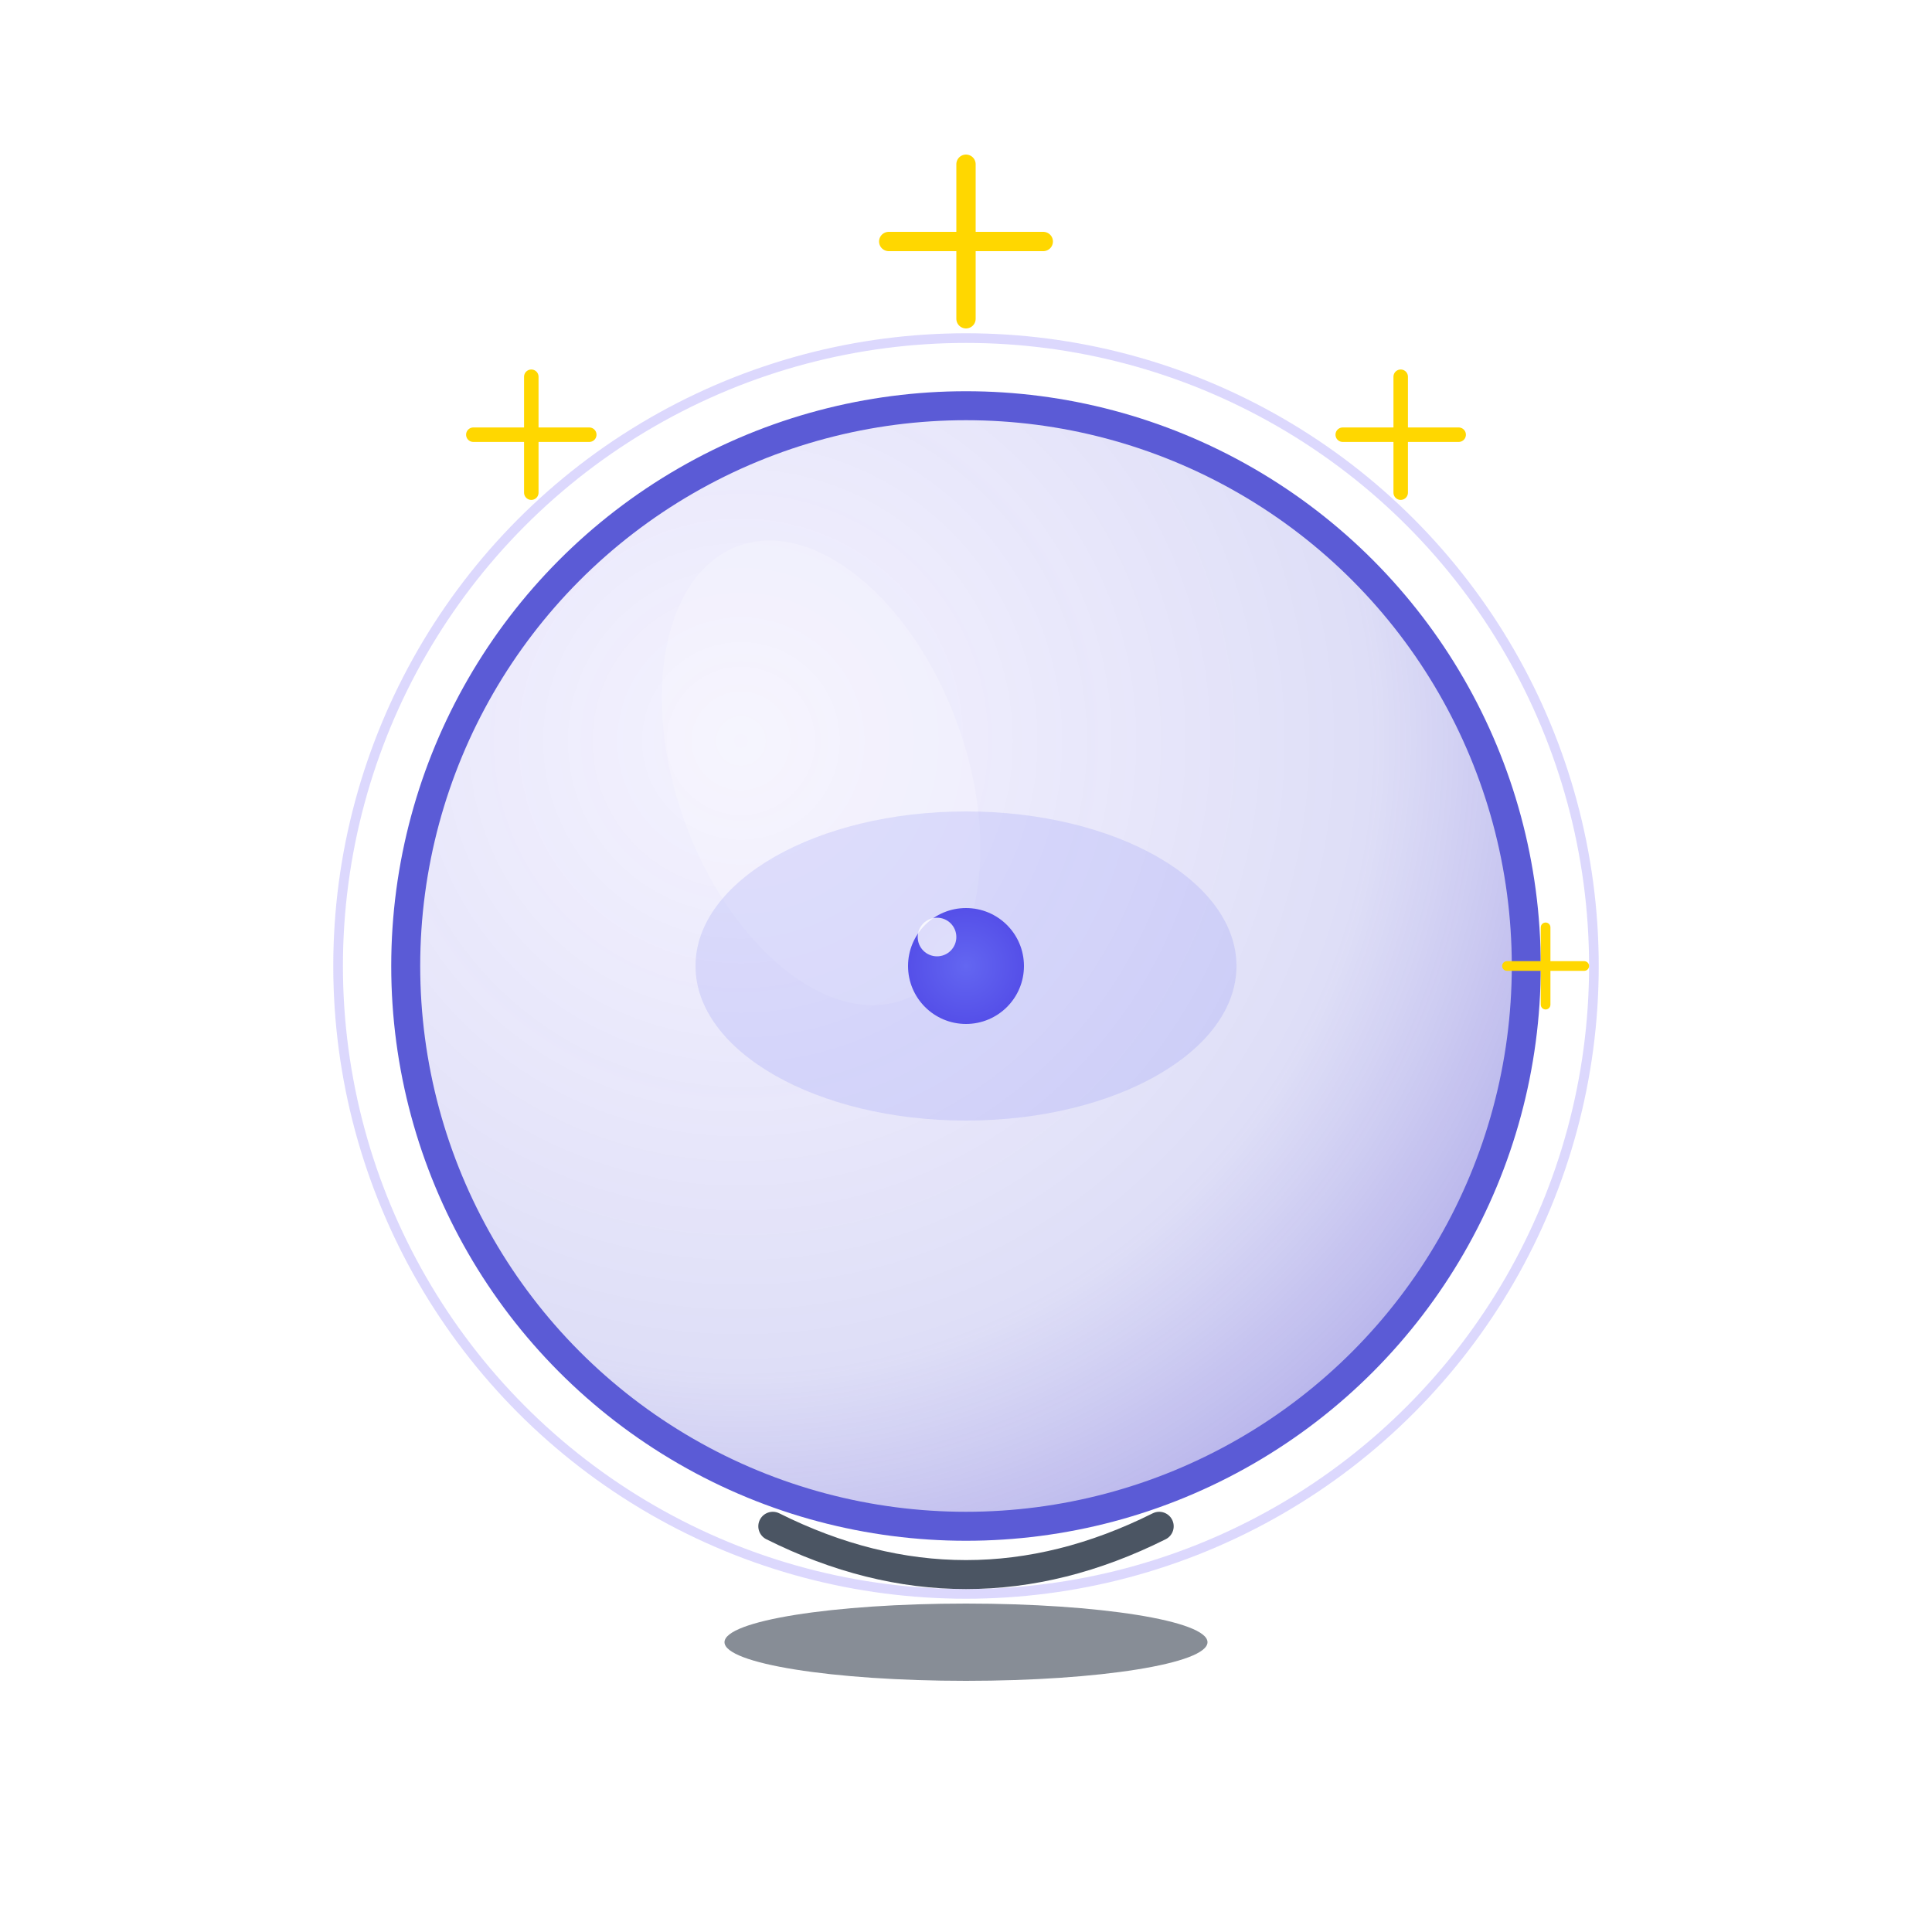 <svg width="200" height="200" viewBox="0 0 200 200" fill="none" xmlns="http://www.w3.org/2000/svg">
  <defs>
    <!-- Gradient for the main sphere -->
    <radialGradient id="sphereGradient" cx="0.3" cy="0.3" r="0.8">
      <stop offset="0%" stop-color="#8B7CF6" stop-opacity="0.1"/>
      <stop offset="70%" stop-color="#5B5BD6" stop-opacity="0.2"/>
      <stop offset="100%" stop-color="#4338CA" stop-opacity="0.4"/>
    </radialGradient>
    
    <!-- Gradient for the inner eye -->
    <radialGradient id="eyeGradient" cx="0.5" cy="0.5" r="0.7">
      <stop offset="0%" stop-color="#6366F1"/>
      <stop offset="100%" stop-color="#4F46E5"/>
    </radialGradient>
    
    <!-- Glow effect for sparkles -->
    <filter id="glow">
      <feGaussianBlur stdDeviation="2" result="coloredBlur"/>
      <feMerge> 
        <feMergeNode in="coloredBlur"/>
        <feMergeNode in="SourceGraphic"/>
      </feMerge>
    </filter>
  </defs>
  
  <!-- Outer glow ring -->
  <circle cx="100" cy="100" r="65" stroke="#8B7CF6" stroke-width="1" fill="none" opacity="0.3"/>
  
  <!-- Main crystal sphere -->
  <circle cx="100" cy="100" r="58" stroke="#5B5BD6" stroke-width="3" fill="url(#sphereGradient)"/>
  
  <!-- Inner reflection highlight -->
  <ellipse cx="85" cy="80" rx="15" ry="25" fill="#FFFFFF" opacity="0.2" transform="rotate(-20 85 80)"/>
  
  <!-- Eye shape (refined) -->
  <ellipse cx="100" cy="100" rx="28" ry="16" fill="#6366F1" opacity="0.15"/>
  
  <!-- Pupil -->
  <circle cx="100" cy="100" r="6" fill="url(#eyeGradient)"/>
  
  <!-- Inner pupil highlight -->
  <circle cx="97" cy="97" r="2" fill="#FFFFFF" opacity="0.8"/>
  
  <!-- Refined sparkles with glow -->
  <g filter="url(#glow)">
    <!-- Top sparkle -->
    <g transform="translate(100, 25)">
      <line x1="0" y1="-8" x2="0" y2="8" stroke="#FFD700" stroke-width="2" stroke-linecap="round"/>
      <line x1="-8" y1="0" x2="8" y2="0" stroke="#FFD700" stroke-width="2" stroke-linecap="round"/>
    </g>
    
    <!-- Top-right sparkle -->
    <g transform="translate(145, 45)">
      <line x1="0" y1="-6" x2="0" y2="6" stroke="#FFD700" stroke-width="1.5" stroke-linecap="round"/>
      <line x1="-6" y1="0" x2="6" y2="0" stroke="#FFD700" stroke-width="1.5" stroke-linecap="round"/>
    </g>
    
    <!-- Top-left sparkle -->
    <g transform="translate(55, 45)">
      <line x1="0" y1="-6" x2="0" y2="6" stroke="#FFD700" stroke-width="1.5" stroke-linecap="round"/>
      <line x1="-6" y1="0" x2="6" y2="0" stroke="#FFD700" stroke-width="1.5" stroke-linecap="round"/>
    </g>
    
    <!-- Right sparkle (small) -->
    <g transform="translate(160, 100)">
      <line x1="0" y1="-4" x2="0" y2="4" stroke="#FFD700" stroke-width="1" stroke-linecap="round"/>
      <line x1="-4" y1="0" x2="4" y2="0" stroke="#FFD700" stroke-width="1" stroke-linecap="round"/>
    </g>
  </g>
  
  <!-- Modern base (simplified) -->
  <ellipse cx="100" cy="170" rx="25" ry="4" fill="#374151" opacity="0.6"/>
  <path d="M80 158 Q100 168 120 158" stroke="#4B5563" stroke-width="3" fill="none" stroke-linecap="round"/>
</svg>